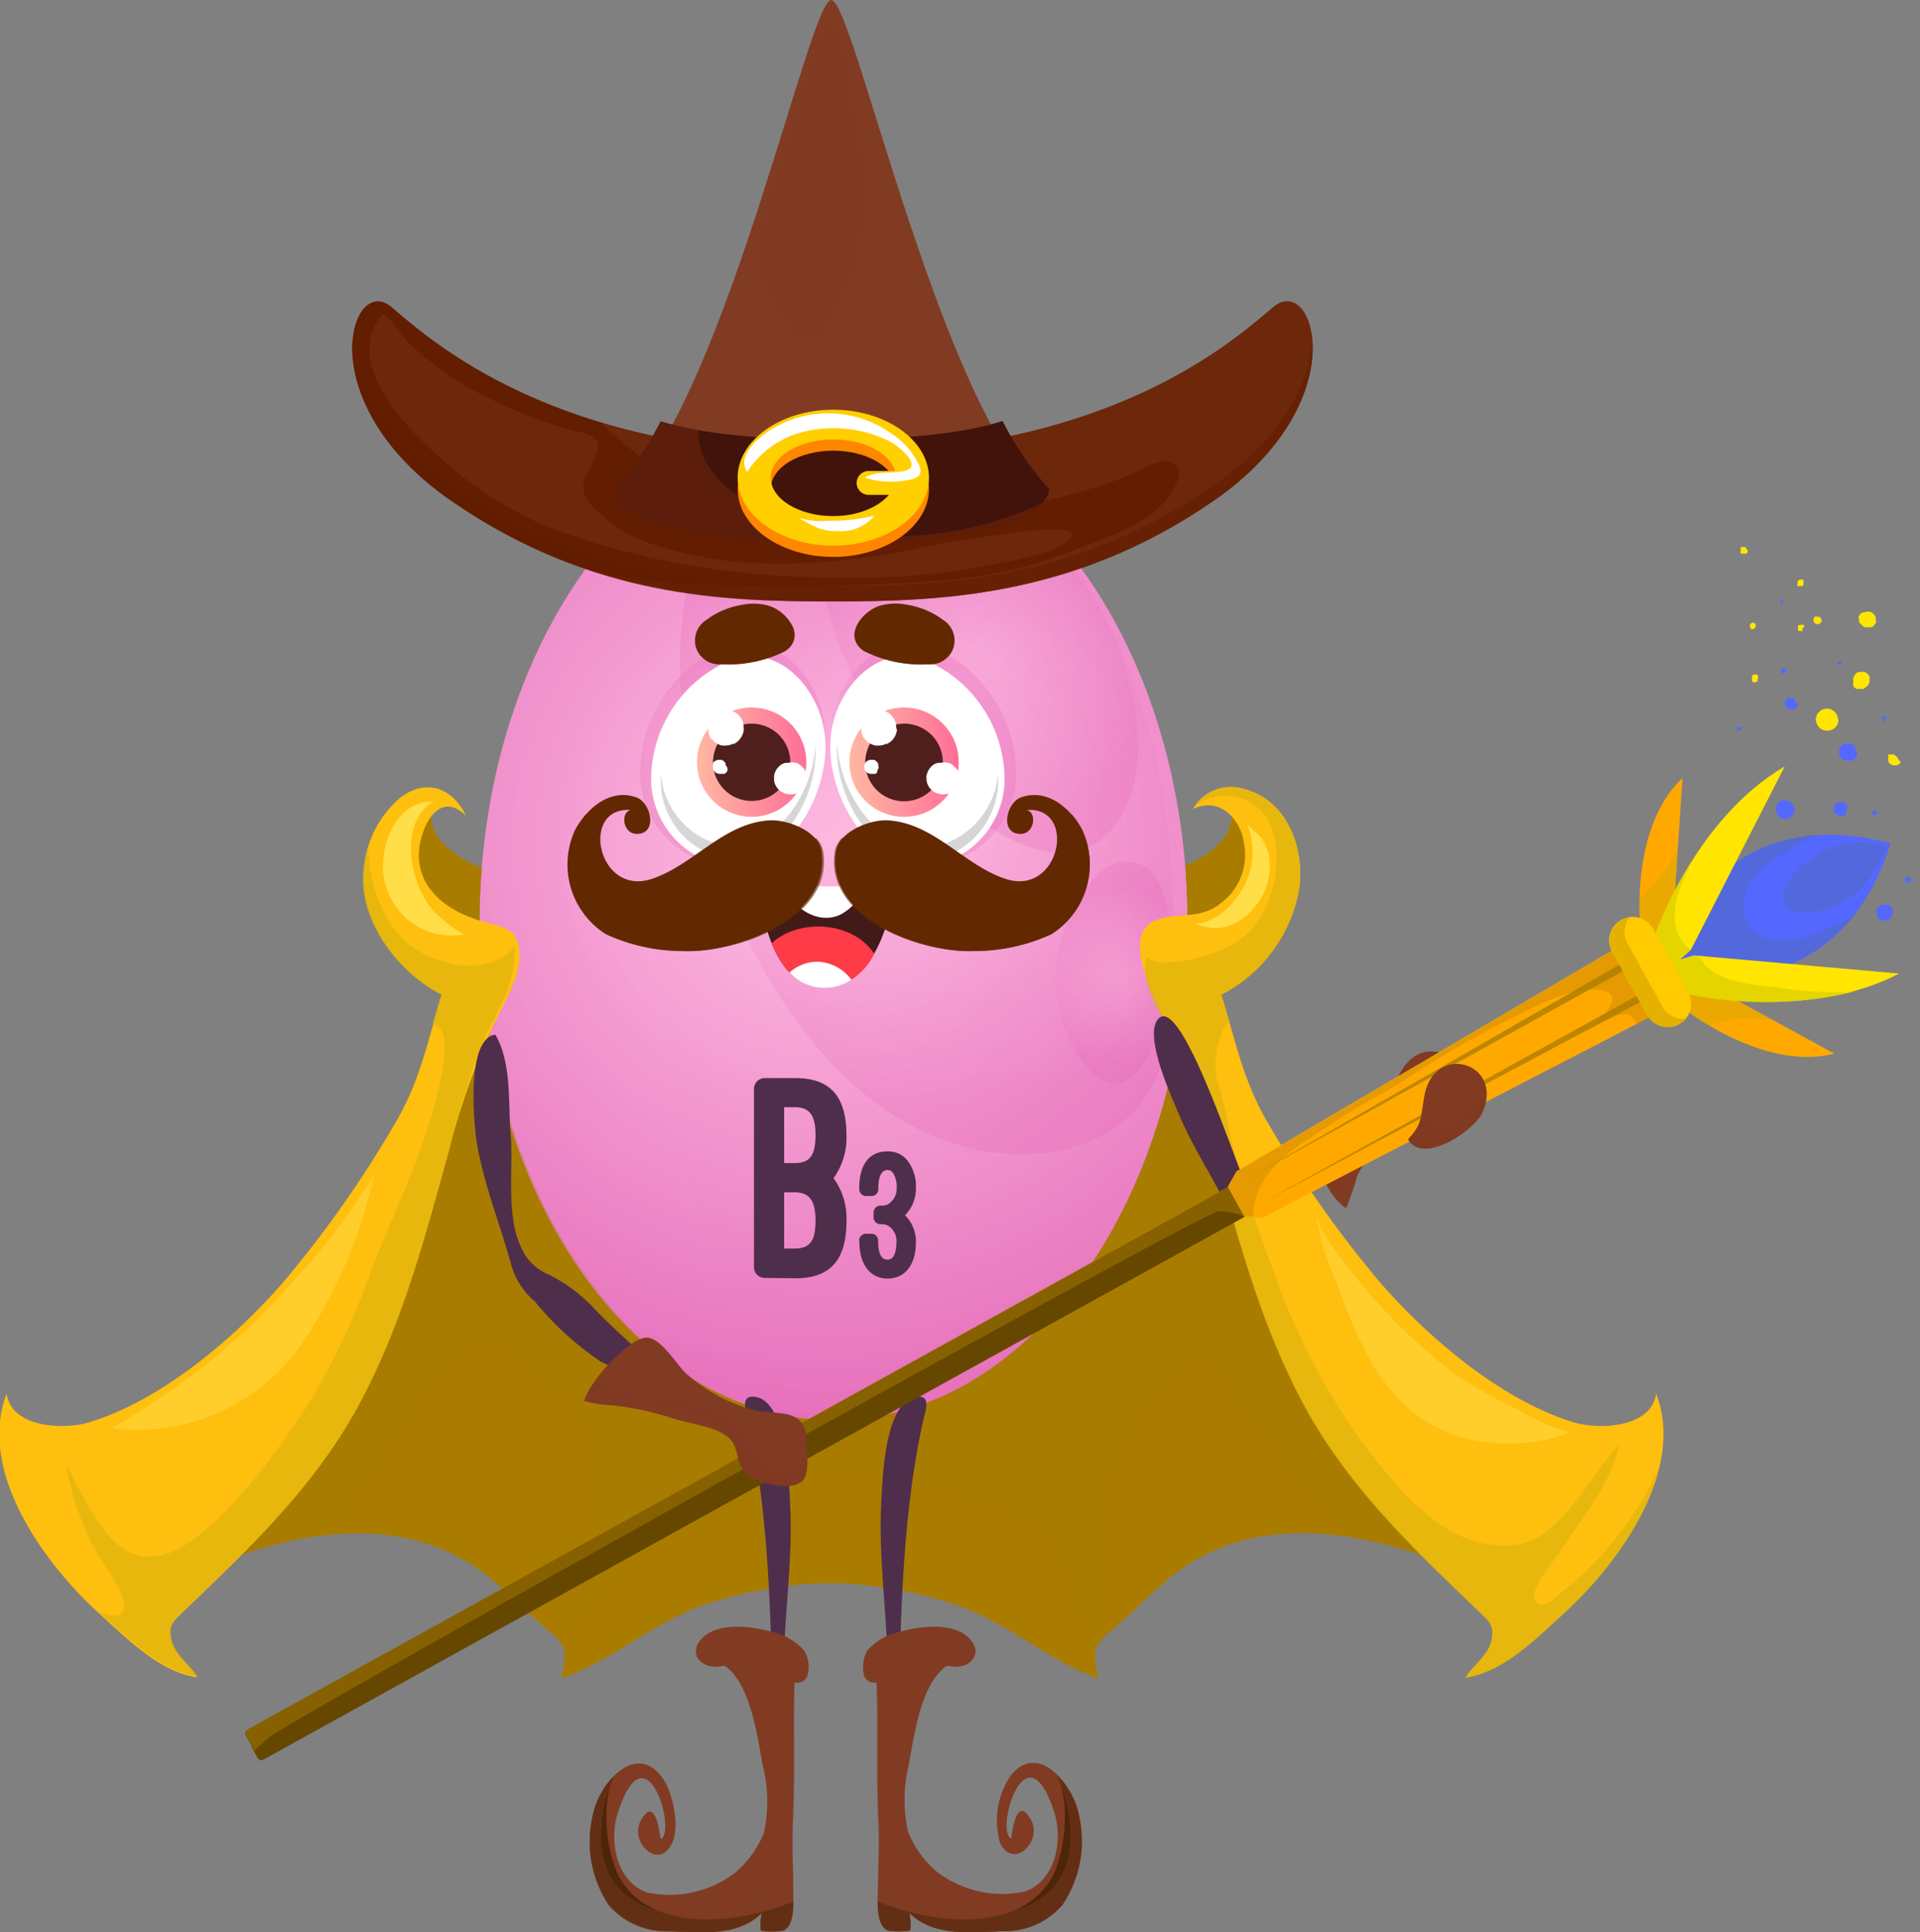 <svg xmlns="http://www.w3.org/2000/svg" xmlns:xlink="http://www.w3.org/1999/xlink" viewBox="0 0 124.73 125.5"><rect x="0" y="0" width="124.73" height="125.5" fill="#808080" stroke="none"/><defs><style>.cls-1{isolation:isolate;}.cls-2{fill:url(#Безымянный_градиент_491);}.cls-17,.cls-3,.cls-38,.cls-4,.cls-42,.cls-6{mix-blend-mode:screen;}.cls-12,.cls-13,.cls-3,.cls-4,.cls-5,.cls-6,.cls-7{opacity:0.28;}.cls-3{fill:url(#Безымянный_градиент_491-2);}.cls-4{fill:url(#Безымянный_градиент_491-3);}.cls-12,.cls-13,.cls-15,.cls-24,.cls-26,.cls-30,.cls-32,.cls-34,.cls-35,.cls-40,.cls-41,.cls-44,.cls-46,.cls-47,.cls-49,.cls-5,.cls-50,.cls-7{mix-blend-mode:multiply;}.cls-5{fill:url(#Безымянный_градиент_491-4);}.cls-6{fill:url(#Безымянный_градиент_491-5);}.cls-7{fill:url(#Безымянный_градиент_491-6);}.cls-8{fill:#4f2e4b;}.cls-9{fill:#421b18;}.cls-10{fill:#ff3b48;}.cls-11{fill:#fff;}.cls-12{fill:url(#Безымянный_градиент_491-7);}.cls-13{fill:url(#Безымянный_градиент_491-8);}.cls-14,.cls-15,.cls-17{fill:#622801;}.cls-15,.cls-17{opacity:0.61;}.cls-16{fill:#d6d6d6;}.cls-18{fill:url(#Безымянный_градиент_339);}.cls-19{fill:#4f1f1d;}.cls-20{fill:url(#Безымянный_градиент_339-2);}.cls-21{fill:#5468ff;}.cls-22{fill:#ffe500;}.cls-23,.cls-24,.cls-47,.cls-49,.cls-50{fill:#a97c00;}.cls-24{opacity:0.33;}.cls-25{fill:#ffbf0e;}.cls-26{fill:#d9b30e;opacity:0.63;}.cls-27,.cls-28{fill:#ffde48;}.cls-28,.cls-49{opacity:0.5;}.cls-29,.cls-35{fill:#631d00;}.cls-30,.cls-31,.cls-32,.cls-38,.cls-40{fill:#813b22;}.cls-30,.cls-38{opacity:0.35;}.cls-32{opacity:0.51;}.cls-33{fill:#42130b;}.cls-34{fill:#74270b;opacity:0.53;}.cls-35,.cls-44{opacity:0.59;}.cls-36{fill:#ff8600;}.cls-37{fill:#ffcf00;}.cls-39{fill:#4d2509;}.cls-40{opacity:0.44;}.cls-41,.cls-42{fill:#5468c7;opacity:0.64;}.cls-43{fill:#ffa900;}.cls-44{fill:#dda900;}.cls-45{fill:#664700;}.cls-46{fill:#e4d400;}.cls-47{opacity:0.32;}.cls-48{fill:#ffca00;}.cls-50{opacity:0.76;}</style><radialGradient id="Безымянный_градиент_491" cx="58.63" cy="53.21" r="41.83" gradientTransform="translate(-3.75 2.34) scale(0.98)" gradientUnits="userSpaceOnUse"><stop offset="0" stop-color="#ffc0e3"/><stop offset="0.77" stop-color="#ea7dc2"/><stop offset="1" stop-color="#e468b7"/></radialGradient><radialGradient id="Безымянный_градиент_491-2" cx="65.61" cy="50.47" r="20.58" xlink:href="#Безымянный_градиент_491"/><radialGradient id="Безымянный_градиент_491-3" cx="68.99" cy="40.77" r="12.21" xlink:href="#Безымянный_градиент_491"/><radialGradient id="Безымянный_градиент_491-4" cx="58.63" cy="54.11" r="41.02" xlink:href="#Безымянный_градиент_491"/><radialGradient id="Безымянный_градиент_491-5" cx="77.91" cy="62.37" r="5.87" xlink:href="#Безымянный_градиент_491"/><radialGradient id="Безымянный_градиент_491-6" cx="58.63" cy="53.21" r="41.83" xlink:href="#Безымянный_градиент_491"/><radialGradient id="Безымянный_градиент_491-7" cx="52.63" cy="47.78" r="6.81" xlink:href="#Безымянный_градиент_491"/><radialGradient id="Безымянный_градиент_491-8" cx="1571.25" cy="47.78" r="6.81" gradientTransform="matrix(-0.98, 0, 0, 0.98, 1592.88, 2.34)" xlink:href="#Безымянный_градиент_491"/><linearGradient id="Безымянный_градиент_339" x1="45.28" y1="49.5" x2="52.38" y2="49.5" gradientUnits="userSpaceOnUse"><stop offset="0" stop-color="#ffb8a2"/><stop offset="1" stop-color="#ff6e98"/></linearGradient><linearGradient id="Безымянный_градиент_339-2" x1="55.18" y1="49.5" x2="62.28" y2="49.5" xlink:href="#Безымянный_градиент_339"/></defs><g class="cls-1"><g id="Слой_2" data-name="Слой 2"><g id="Слой_2-2" data-name="Слой 2"><path class="cls-2" d="M77.15,60c0,17.83-10.28,32.28-23,32.28s-23-14.45-23-32.28,10.28-32.27,23-32.27S77.15,42.14,77.15,60Z"/><path class="cls-3" d="M62.08,30.31c-3.63-1.88-9.63-3.44-13.07-.46-2.84,2.47-4.18,6.31-4.63,9.94-.92,7.59,1.32,15.91,4.89,22.59,2.69,5,6.77,9.84,12.32,11.77,3.92,1.37,9.11,1.25,12.09-2,3.41-3.72,2.67-10.17,2.44-14.82-.48-10-3.72-20.71-12.72-26.25Q62.76,30.66,62.08,30.31Z"/><path class="cls-4" d="M69.26,55.39a4,4,0,0,0,2.54-1.08c3.28-3.05,2.15-9.15.7-12.84A23,23,0,0,0,62.08,30.31c-3.35-1.74-8.2-2.93-8.79,2.38-.79,7.09,2.64,14,7.78,18.59C63,53,66.35,55.55,69.26,55.39Z"/><path class="cls-5" d="M66.43,85.84c-4.86,2.55-11.58,3.49-16.23,0-5-3.7-6-10.77-6.74-16.52-.65-5.4-.85-11.12-2.75-16.28-.7-1.89-1.72-4.24-4-4.36A4.32,4.32,0,0,0,32.82,51c-1.5,2.54-1.59,6.1-1.59,8.94,0,17.83,10.28,32.28,23,32.28,6.07,0,11.59-3.31,15.69-8.71A19.78,19.78,0,0,1,66.43,85.84Z"/><path class="cls-6" d="M70.18,58.23a13.15,13.15,0,0,0-.89,1.82,8.79,8.79,0,0,0,.52,8c2.52,4.66,5.16,1.42,5.69-2.39.3-2.21,1.38-8.35-1.41-9.5C72.37,55.48,71.06,56.77,70.18,58.23Z"/><path class="cls-7" d="M61.32,90.59c-8.73,1.88-17.87-2.73-22.4-10-6.19-10-8-23.38-4.93-34.69a41.07,41.07,0,0,1,1.88-5.4A41.35,41.35,0,0,0,31.23,60c0,17.83,10.28,32.28,23,32.28a17,17,0,0,0,7.4-1.71Z"/><path class="cls-8" d="M49.68,83a.7.7,0,0,1-.7-.7V70.72a.7.7,0,0,1,.7-.7h2c2.29,0,3.31,1.23,3.31,3.72a4.48,4.48,0,0,1-.84,2.78,4.4,4.4,0,0,1,.84,2.78c0,2.48-1,3.72-3.31,3.72Zm1.26-11.09v3.63h.69c1,0,1.35-.53,1.35-1.82s-.39-1.81-1.35-1.81Zm0,5.53v3.65h.69c1,0,1.35-.52,1.35-1.81s-.39-1.84-1.35-1.84Z"/><path class="cls-8" d="M55.81,80.57a.45.45,0,0,1,.45-.44h.36a.44.44,0,0,1,.43.44v.07c0,.81.22,1.17.6,1.17s.47-.34.54-.59a4.15,4.15,0,0,0,.05-.54,1.16,1.16,0,0,0-.34-.91.8.8,0,0,0-.54-.26H57.2a.45.45,0,0,1-.45-.44v-.33a.45.45,0,0,1,.45-.44h.16a.76.76,0,0,0,.55-.27h0a1.16,1.16,0,0,0,.34-.9,1.63,1.63,0,0,0-.22-.92.42.42,0,0,0-.37-.22c-.38,0-.6.39-.6,1.19v.06a.44.44,0,0,1-.43.44h-.36a.45.45,0,0,1-.45-.44v-.06c0-1.52.62-2.4,1.84-2.4a1.58,1.58,0,0,1,1.43.8v0a2.7,2.7,0,0,1,.41,1.57,2.43,2.43,0,0,1-.71,1.78,2.36,2.36,0,0,1,.71,1.77c0,1.45-.72,2.34-1.83,2.34s-1.84-.88-1.84-2.38Z"/><path class="cls-9" d="M49.22,56.7c.44.64,5,1.49,9,.3,0,0-.58,7.14-4.69,7.14S49.22,56.7,49.22,56.7Z"/><path class="cls-10" d="M50.13,61.26c.62,1.54,1.66,2.88,3.4,2.88a3.78,3.78,0,0,0,3.26-2.2C55.42,59.85,51.94,59.61,50.13,61.26Z"/><path class="cls-11" d="M54.62,59.39a3.7,3.7,0,0,0,1.69-2,16.55,16.55,0,0,1-5.59-.12C51.31,58.82,53.05,60.15,54.62,59.39Z"/><path class="cls-11" d="M53.13,62.46a2.73,2.73,0,0,0-1.84.7,3,3,0,0,0,2.24,1,3.17,3.17,0,0,0,1.78-.53A2.87,2.87,0,0,0,53.13,62.46Z"/><path class="cls-12" d="M53.44,46.38c1,4.27-2.57,11-7.72,9.59a6.11,6.11,0,0,1-4.12-5.33,8.92,8.92,0,0,1,5.28-8.56C50,40.78,52.76,43.5,53.44,46.38Z"/><path class="cls-11" d="M53.45,47c1,4-2.41,10.34-7.26,9a5.76,5.76,0,0,1-3.88-5,8.43,8.43,0,0,1,5-8.06C50.23,41.7,52.81,44.26,53.45,47Z"/><path class="cls-13" d="M54.12,46.38c-1,4.27,2.57,11,7.72,9.59A6.13,6.13,0,0,0,66,50.64a9,9,0,0,0-5.29-8.56C57.55,40.78,54.81,43.5,54.12,46.38Z"/><path class="cls-11" d="M54.11,47c-1,4,2.42,10.34,7.26,9a5.74,5.74,0,0,0,3.88-5,8.43,8.43,0,0,0-5-8.06C57.33,41.7,54.76,44.26,54.11,47Z"/><path class="cls-14" d="M48.28,39.27a5.28,5.28,0,0,0-2.4,1,1.56,1.56,0,0,0,1,2.87A8.25,8.25,0,0,0,51,42.29c1.36-.9.21-2.52-1-2.93A3.64,3.64,0,0,0,48.28,39.27Z"/><path class="cls-15" d="M47.82,42.13a3,3,0,0,1-2.43-1.29c-.62,1,0,2.24,1.47,2.31A8.25,8.25,0,0,0,51,42.29a1.23,1.23,0,0,0,.45-1.69A5.49,5.49,0,0,1,47.82,42.13Z"/><path class="cls-14" d="M58.88,39.27a5.33,5.33,0,0,1,2.4,1,1.56,1.56,0,0,1-1,2.87,8.21,8.21,0,0,1-4.15-.86c-1.37-.9-.22-2.52,1-2.93A3.64,3.64,0,0,1,58.88,39.27Z"/><path class="cls-16" d="M46.39,54.74a5.13,5.13,0,0,1-3.45-4.44,6.94,6.94,0,0,0,0,.79,5.12,5.12,0,0,0,3.45,4.46c4,1.08,6.8-3.59,6.58-7.11C52.76,51.82,50.05,55.74,46.39,54.74Z"/><path class="cls-16" d="M61.24,54.85c-3.81,1-6.64-3-6.86-6.57-.23,3.68,2.74,8.54,6.86,7.42a5.35,5.35,0,0,0,3.6-4.65,7.66,7.66,0,0,0,0-.83A5.33,5.33,0,0,1,61.24,54.85Z"/><path class="cls-15" d="M59.34,42.13a3,3,0,0,0,2.43-1.29c.61,1,0,2.24-1.48,2.31a8.21,8.21,0,0,1-4.15-.86,1.22,1.22,0,0,1-.45-1.69A5.47,5.47,0,0,0,59.34,42.13Z"/><path class="cls-14" d="M50,53.28c-3,.17-4.92,2.88-7.62,3.79-3.59,1.22-4.73-4.72-1.4-4.46-.69.14-.53,1.55.39,1.55,1.37,0,.93-2,0-2.36-1.7-.63-3.21.66-4,2.08a5.35,5.35,0,0,0,2,6.8,11.93,11.93,0,0,0,5,1.09c3.3.15,9.57-2.06,9-6.38C53.31,54.05,51.21,53.21,50,53.28Z"/><path class="cls-15" d="M53.49,55.39a1.74,1.74,0,0,0-.51-1,5.13,5.13,0,0,1-1.84,3.24,4.57,4.57,0,0,1-1.82,1,2.12,2.12,0,0,1-1.75-.38c-2.16,1.52-5.2,2.28-7.58.84a5,5,0,0,1-1.91-6.22,5.51,5.51,0,0,0-.65,1,5.35,5.35,0,0,0,2,6.8,11.93,11.93,0,0,0,5,1.09C47.82,61.92,54.09,59.71,53.49,55.39Z"/><path class="cls-17" d="M48.27,57.69c1.27,0,4.36-1.49,3.7-3.19-.52-1.33-2.74-.83-3.65-.32-2.26,1.25-5.44,4.69-8.32,3.45-.87-.37-1.06-1.08-1.5-1.83a3.37,3.37,0,0,0,3.27,3.08,8.12,8.12,0,0,0,4-.83c.42-.2.8-.63,1.21-.74C47.19,57.68,47.83,57.71,48.27,57.69Z"/><path class="cls-14" d="M57.67,53.28c3,.17,4.91,2.88,7.62,3.79,3.59,1.22,4.73-4.72,1.4-4.46.69.14.53,1.55-.39,1.55-1.37,0-.94-2,0-2.36,1.71-.63,3.22.66,4,2.08a5.36,5.36,0,0,1-2,6.8,12,12,0,0,1-5,1.09c-3.31.15-9.57-2.06-9-6.38C54.4,54.05,56.5,53.21,57.67,53.28Z"/><path class="cls-15" d="M54.22,55.39a1.74,1.74,0,0,1,.51-1,5.09,5.09,0,0,0,1.84,3.24,4.44,4.44,0,0,0,1.82,1,2.12,2.12,0,0,0,1.75-.38c2.16,1.52,5.2,2.28,7.57.84a5,5,0,0,0,1.91-6.22,5.05,5.05,0,0,1,.66,1,5.36,5.36,0,0,1-2,6.8,12,12,0,0,1-5,1.09C59.88,61.92,53.62,59.71,54.22,55.39Z"/><path class="cls-17" d="M59.44,57.69c-1.27,0-4.37-1.49-3.7-3.19.52-1.33,2.73-.83,3.65-.32,2.26,1.25,5.43,4.69,8.32,3.45.86-.37,1.06-1.08,1.5-1.83a3.38,3.38,0,0,1-3.27,3.08,8.12,8.12,0,0,1-4-.83c-.42-.2-.8-.63-1.21-.74C60.52,57.68,59.88,57.71,59.44,57.69Z"/><circle class="cls-18" cx="48.83" cy="49.5" r="3.55"/><path class="cls-19" d="M51.34,49.5A2.51,2.51,0,1,1,48.83,47,2.51,2.51,0,0,1,51.34,49.5Z"/><path class="cls-11" d="M48.3,47.05a1.12,1.12,0,0,0-.25-.54.92.92,0,0,0-.35-.27.9.9,0,0,0-.42-.13,1.23,1.23,0,0,0-.6.1,1.27,1.27,0,0,0-.45.38l0,.08c0,.08-.08.17-.13.25a.81.81,0,0,0-.06.43.61.61,0,0,0,0,.3,1,1,0,0,0,.21.38l.21.2.25.13a.81.81,0,0,0,.43.06,1,1,0,0,0,.44-.1l.09,0a1.08,1.08,0,0,0,.44-.38,1.13,1.13,0,0,0,.21-.55C48.31,47.26,48.31,47.16,48.3,47.05Z"/><path class="cls-11" d="M46.7,49.27h0Z"/><path class="cls-11" d="M47.14,49.7h0l0-.11h0a0,0,0,0,0,0,0l-.06-.1h0l-.09-.08-.1-.06-.11,0h-.16a.68.68,0,0,0-.3.19.54.54,0,0,1,0,.11.32.32,0,0,0,0,.17.5.5,0,0,0,0,.12.42.42,0,0,0,.09.16.6.6,0,0,1,.08.08.58.58,0,0,0,.22.08h.16l.07,0,.12,0a.34.34,0,0,0,.12-.09.36.36,0,0,0,.08-.12A.38.38,0,0,0,47.14,49.7Z"/><path class="cls-11" d="M52.33,50.1a.72.72,0,0,0-.25-.32.82.82,0,0,0-.35-.23,1.21,1.21,0,0,0-.57,0,.48.48,0,0,0-.14,0,.77.77,0,0,0-.37.19h0l0,0a1.07,1.07,0,0,0-.31.44.78.78,0,0,0-.05.4.73.73,0,0,0,.09.41,1,1,0,0,0,.35.41v0h0l.24.13.28.06a1,1,0,0,0,.57-.1l.24-.15a1,1,0,0,0,.31-.45.77.77,0,0,0,.06-.42A.94.94,0,0,0,52.33,50.1Z"/><circle class="cls-20" cx="58.73" cy="49.5" r="3.55"/><path class="cls-19" d="M61.25,49.5A2.52,2.52,0,1,1,58.73,47,2.51,2.51,0,0,1,61.25,49.5Z"/><path class="cls-11" d="M58.21,47.05a1.13,1.13,0,0,0-.26-.54.85.85,0,0,0-.35-.27.83.83,0,0,0-.41-.13,1.25,1.25,0,0,0-.61.1,1.16,1.16,0,0,0-.44.38.35.35,0,0,0,0,.08l-.14.25a.91.91,0,0,0-.05.43.61.61,0,0,0,.05.3.82.82,0,0,0,.2.38l.21.2.26.13a.78.78,0,0,0,.43.06.94.94,0,0,0,.43-.1l.09,0a1.18,1.18,0,0,0,.45-.38,1.22,1.22,0,0,0,.2-.55C58.21,47.26,58.21,47.16,58.21,47.05Z"/><path class="cls-11" d="M56.61,49.27h0Z"/><path class="cls-11" d="M57.05,49.7h0a.45.45,0,0,0,0-.11h0v0a.61.61,0,0,1-.07-.1h0l-.09-.08-.11-.06-.1,0h-.17a.38.38,0,0,0-.17.08.25.25,0,0,0-.12.11l-.06.11a.32.32,0,0,0,0,.17.17.17,0,0,0,0,.12.3.3,0,0,0,.08.16l.09.08a.53.53,0,0,0,.22.08h.15l.07,0,.12,0A.27.27,0,0,0,57,50a.25.25,0,0,0,.08-.12A.5.5,0,0,0,57.05,49.7Z"/><path class="cls-11" d="M62.24,50.1a.74.74,0,0,0-.26-.32.77.77,0,0,0-.35-.23,1.18,1.18,0,0,0-.56,0,.34.34,0,0,0-.14,0,.81.81,0,0,0-.38.19h0l0,0a1,1,0,0,0-.3.44.69.69,0,0,0-.06.4,1,1,0,0,0,.09.41,1.08,1.08,0,0,0,.35.41l0,0h0l.25.13.27.06a1,1,0,0,0,.57-.1L62,51.4a1,1,0,0,0,.31-.45.77.77,0,0,0,.06-.42A.82.82,0,0,0,62.24,50.1Z"/><path class="cls-21" d="M120,52.45l0-.11a.32.32,0,0,0-.1-.13.42.42,0,0,0-.14-.09l-.12,0h-.16l-.12,0h0a.5.5,0,0,0-.17.15.42.42,0,0,0-.08.22v.12a.51.51,0,0,0,.1.21.33.33,0,0,0,.14.1.32.32,0,0,0,.17.06.45.45,0,0,0,.23,0l0,0h0a.35.35,0,0,0,.13-.11.22.22,0,0,0,.07-.09.43.43,0,0,0,0-.16A.49.49,0,0,0,120,52.45Z"/><path class="cls-21" d="M121.77,52.64c-.19,0-.22.29,0,.29S122,52.64,121.77,52.64Z"/><path class="cls-21" d="M122.93,59a.3.3,0,0,0-.11-.14.38.38,0,0,0-.15-.09.38.38,0,0,0-.24,0h-.1l-.14,0-.11.08-.1.1-.06.12,0,.14v.14l0,.14a.41.41,0,0,0,.12.17.24.24,0,0,0,.12.07.19.19,0,0,0,.13.05.22.22,0,0,0,.14,0,.23.23,0,0,0,.14,0,.27.27,0,0,0,.12-.06.24.24,0,0,0,.11-.09.28.28,0,0,0,.08-.11.36.36,0,0,0,.06-.2.34.34,0,0,0,0-.1A.41.41,0,0,0,122.93,59Z"/><path class="cls-21" d="M124.14,57.13v-.05h0s0,0,0,0a.17.17,0,0,0-.15-.11.2.2,0,0,0-.13,0l0,0a.2.2,0,0,0,0,.35h0l.06,0a.22.22,0,0,0,.19-.06.21.21,0,0,0,.06-.1v0Z"/><path class="cls-21" d="M120.56,48.73a.35.35,0,0,0-.1-.19l0-.06a.41.41,0,0,0-.12-.11l-.13-.07h0l-.14,0a.45.45,0,0,0-.23,0,.31.31,0,0,0-.13.06.46.46,0,0,0-.16.15l-.07.13,0,.14a.41.41,0,0,0,0,.22.47.47,0,0,0,.1.2.67.67,0,0,0,.15.14l.06,0a.42.42,0,0,0,.14.06h0l.14,0a.41.41,0,0,0,.22,0,.31.31,0,0,0,.13-.06.4.4,0,0,0,.15-.14l.07-.13,0-.14A.39.39,0,0,0,120.56,48.73Z"/><path class="cls-21" d="M124.73,51.19l0,0a.13.13,0,0,0,0-.06l0,0-.07,0h0l0,0s0,0,0,0l-.06,0,0,0,0,0,0,0a.13.13,0,0,0,0,.06.06.06,0,0,0,0,0,.08.08,0,0,0,0,0,0,0,0,0,0,0,0,.1.1,0,0,0,0,0l.05,0h0l0,0h.08l.05,0,0,0a.1.1,0,0,0,0-.06.14.14,0,0,0,0-.07Z"/><path class="cls-21" d="M122.55,46.55a.18.18,0,0,0-.07,0h-.06l-.07,0-.06.05,0,.08a.29.29,0,0,0,0,.09l0,.08,0,0s0,0,0,0h.14l0,0a.08.08,0,0,0,0,0l0-.09A.16.16,0,0,0,122.55,46.55Z"/><path class="cls-21" d="M116.66,45.63a.49.49,0,0,1,0-.11.31.31,0,0,0-.1-.13l-.08-.06a.17.17,0,0,0-.1,0,.14.14,0,0,0-.11,0,.29.29,0,0,0-.16,0h0l0,0,0,0a.26.26,0,0,0-.1.13.28.28,0,0,0-.06.16h0a.41.41,0,0,0,0,.16.32.32,0,0,0,.08.14l.07.07a.37.37,0,0,0,.2.07h.08a.33.33,0,0,0,.17,0l.1-.06.07-.08.06-.1h0v0a.36.36,0,0,1,0-.1Z"/><path class="cls-21" d="M119.66,43.1l0,0h0l0-.05a.2.2,0,0,0-.07-.06l-.05,0h-.18l0,0a.21.21,0,0,0,0,.06s0,0,0,.05,0,0,0,0a.07.07,0,0,0,0,0s0,0,0,0v0l0,0a.18.18,0,0,0,.07.05l0,0h.09l0,0h0l.07,0a.1.1,0,0,0,0,0,.1.1,0,0,0,0-.07A.17.17,0,0,0,119.66,43.1Z"/><path class="cls-21" d="M115.9,39l0,0a.18.18,0,0,0-.07-.05h-.07l-.07,0a.1.1,0,0,0,0,0,.16.16,0,0,0,0,.12.14.14,0,0,0,0,.07.13.13,0,0,0,0,.06.09.09,0,0,0,.06,0h0s0,0,0,0,0,0,0,0h0l0,0a.2.2,0,0,0,.06-.07s0,0,0,0A.3.3,0,0,0,115.9,39Z"/><path class="cls-21" d="M116.58,52.6a.54.54,0,0,0-.06-.25.28.28,0,0,0-.09-.14l-.11-.1h0A.56.56,0,0,0,116,52a.63.63,0,0,0-.3,0h0a.7.7,0,0,0-.19.15.41.41,0,0,0-.12.2.47.47,0,0,0,0,.16.59.59,0,0,0,0,.19.3.3,0,0,0,.05.16.61.61,0,0,0,.21.24l0,0,.13.07a.42.42,0,0,0,.22,0,.41.41,0,0,0,.16,0,.54.54,0,0,0,.2-.1s0,0,0,0a.61.61,0,0,0,.18-.27A.45.45,0,0,0,116.58,52.6Z"/><path class="cls-21" d="M113.11,47.41v-.06a.15.15,0,0,0,0-.07.09.09,0,0,0,0-.06l0,0-.08,0h-.12l-.06,0a.1.1,0,0,0,0,0l0,0h0a.08.08,0,0,0,0,0l0,0a.11.11,0,0,0,0,.08.13.13,0,0,0,0,.06.2.2,0,0,0,0,.08s0,0,0,0l.05,0a.15.15,0,0,0,.09,0l.09,0,0,0h0c.06,0,0,0,.07-.06a.1.1,0,0,0,0,0s0,0,0,0v0Z"/><path class="cls-21" d="M115.89,43.42h0a.13.13,0,0,0-.11,0c-.07,0-.09.08-.09.15a.13.13,0,0,0,.08.15.14.14,0,0,0,.12,0l0,0A.12.12,0,0,0,115.89,43.42Z"/><path class="cls-22" d="M119.39,46.62a.63.63,0,0,0-.16-.34.52.52,0,0,0-.22-.17.45.45,0,0,0-.26-.08.78.78,0,0,0-.37.06.52.52,0,0,0-.17.12h0l0,0h0a.56.56,0,0,0-.17.21.49.49,0,0,0-.06.17.53.53,0,0,0,0,.28l.06.18.1.15a.5.5,0,0,0,.21.17.47.47,0,0,0,.26.08h.23l.18-.06h0a.63.63,0,0,0,.28-.23.65.65,0,0,0,.13-.35Z"/><path class="cls-22" d="M114.22,43.92a.16.16,0,0,0-.08-.1h0a.09.09,0,0,0-.09,0h0a.19.19,0,0,0-.13,0,.16.16,0,0,0-.1.08l0,0a.18.18,0,0,0,0,.1.34.34,0,0,0,0,.1l0,.07h0v0a.14.14,0,0,0,0,.07.39.39,0,0,0,.1.08h.1a.12.12,0,0,0,.09-.05h0a.16.16,0,0,0,.08-.06l0,0,0-.1a.13.13,0,0,1,0-.06A.28.28,0,0,0,114.22,43.92Z"/><path class="cls-22" d="M117.2,40.71a.43.43,0,0,0,0-.12l-.05,0a.21.21,0,0,0-.11,0,.16.16,0,0,0-.1,0,.2.2,0,0,0-.08,0,.16.16,0,0,0-.06.08l0,.08a.2.2,0,0,1,0,.07.22.22,0,0,0,0,.11l0,0a.22.22,0,0,0,.11.05.2.2,0,0,0,.1,0s0,0,.08,0a.18.18,0,0,0,0-.07.16.16,0,0,0,0-.09Z"/><path class="cls-22" d="M113.43,35.65h0l0-.06h0l0-.06h0l0,0h0l-.07,0h-.14a.12.12,0,0,0-.08,0h0l0,0a.1.1,0,0,0-.06,0l0,0h0l0,.07h0l0,.08h0v.08h0l0,.08h0l0,.07h0l0,.05h0l.06,0h.15a.18.18,0,0,0,.1,0h0l.06,0a.44.44,0,0,0,.08-.11v-.14Z"/><path class="cls-22" d="M123.35,49.39h0v0a.33.33,0,0,0-.07-.17.34.34,0,0,0-.12-.12A.39.39,0,0,0,123,49h-.19l-.05,0a.19.19,0,0,0-.09,0l0,0h0l0,0a.15.15,0,0,0,0,.07.14.14,0,0,0,0,.06v0l0,.09a.31.31,0,0,0,0,.17.19.19,0,0,0,0,.07l0,0a.35.35,0,0,0,.15.17.3.3,0,0,0,.15.07.37.37,0,0,0,.18,0l.07,0a.31.31,0,0,0,.13-.06.35.35,0,0,0,.11-.1l0-.09A.34.34,0,0,0,123.35,49.39Z"/><path class="cls-22" d="M121.47,44a.44.44,0,0,0-.1-.19h0a.51.51,0,0,0-.23-.16.49.49,0,0,0-.29,0h0l-.14,0a.39.39,0,0,0-.17.14.21.21,0,0,0-.08.11.37.37,0,0,0-.07.2s0,0,0,.06,0,.06,0,.09v.14a.93.93,0,0,0,0,.13.33.33,0,0,0,.11.15.26.26,0,0,0,.11.07.31.31,0,0,0,.12,0,.29.29,0,0,0,.13,0,.45.45,0,0,0,.2,0l.17-.12a.75.75,0,0,0,.15-.16l.06-.13a.41.41,0,0,0,0-.22A.24.24,0,0,0,121.47,44Z"/><path class="cls-22" d="M121.85,40.24a.32.32,0,0,0,0-.14.31.31,0,0,0-.06-.13.24.24,0,0,0-.09-.11l-.11-.08a.35.35,0,0,0-.13-.05.34.34,0,0,0-.14,0,.42.42,0,0,0-.22.05l-.09,0a.39.39,0,0,0-.14.08.45.45,0,0,0-.1.14.2.2,0,0,0,0,.22.32.32,0,0,0,0,.16.38.38,0,0,0,.09.13l.07.07a.94.94,0,0,1,.1.1l.13.06.14,0h.14l.14,0,.12-.07.09-.11a.42.42,0,0,0,.09-.19A.32.32,0,0,0,121.85,40.24Z"/><path class="cls-22" d="M118.34,40.26a.31.31,0,0,0-.06-.13l-.11-.08-.07,0H118a.28.28,0,0,0-.11,0,.36.36,0,0,0-.07.1.25.25,0,0,0,0,.12l0,.06a.2.2,0,0,0,.06.12.23.23,0,0,0,.11.08.27.27,0,0,0,.35-.29Z"/><path class="cls-22" d="M117.15,37.73v0a.11.11,0,0,0,0-.09l0,0h-.2a.28.28,0,0,0-.17.11l0,0a.21.21,0,0,0,0,.11v.06a.14.14,0,0,0,0,.14.15.15,0,0,0,.13,0h0a.17.17,0,0,0,.14,0l0,0,.05,0s0,0,.06-.07a.33.33,0,0,0,0-.06.19.19,0,0,0,0-.08A.14.14,0,0,0,117.15,37.73Z"/><path class="cls-22" d="M114,40.48h0c-.17-.14-.39.08-.31.26v0C113.77,41.05,114.24,40.72,114,40.48Z"/><path class="cls-23" d="M85,79.1c-3.14-4.28-8.65-9.54-7-15.4a8.34,8.34,0,0,1,2.36-3.85c1.81-2,2.2-6.55-.77-7.92.69.57.47,1.91-.25,2.71A6.28,6.28,0,0,1,77,56.21q.15,1.84.15,3.75c0,17.83-10.28,32.28-23,32.28s-23-14.45-23-32.28c0-1.22.05-2.42.15-3.61a6.67,6.67,0,0,1-2.64-1.71c-.71-.8-.93-2.14-.24-2.71-3,1.37-2.58,5.89-.77,7.92a8.24,8.24,0,0,1,2.35,3.85c1.65,5.86-3.86,11.12-7,15.4-5.38,7.36-10,15-12.71,23.73,1.33,0,2.95-1,4.2-1.47,5.71-2.13,12.46-3,17.47,1.24,1.28,1.08,2.44,2.3,3.72,3.35s1.1,1.5.78,3.07c3.18-1.1,5.81-3.51,9.05-4.7a27.65,27.65,0,0,1,7.7-1.49h1.45a27.79,27.79,0,0,1,7.7,1.49c3.23,1.19,5.87,3.6,9,4.7-.33-1.57-.44-2.07.78-3.07s2.44-2.27,3.71-3.35c5-4.26,11.77-3.37,17.48-1.24,1.25.46,2.87,1.42,4.2,1.47C94.94,94.09,90.34,86.46,85,79.1Z"/><path class="cls-24" d="M85,79.1c-3.14-4.28-8.65-9.54-7-15.4a8.34,8.34,0,0,1,2.36-3.85,6.24,6.24,0,0,0,1.07-5.93A4.33,4.33,0,0,1,79.8,57a4.48,4.48,0,0,1-2.7.7c0,.74.05,1.49.05,2.24,0,17.83-10.28,32.28-23,32.28s-23-14.45-23-32.28c0-.68,0-1.35.05-2l-.07,0a6.61,6.61,0,0,1-3.08-3,7.09,7.09,0,0,1-.81-2.1c-1.63,1.88-1.11,5.34.41,7a8.24,8.24,0,0,1,2.35,3.85c1.65,5.86-3.86,11.12-7,15.4-5.38,7.36-10,15-12.71,23.73,1.33,0,2.95-1,4.2-1.47a28.86,28.86,0,0,1,5.59-1.52,47.77,47.77,0,0,0,6.09-8.2c1.6-2.68,3.74-6.88,7.11-4.25,1.54,1.21,3.49,2.24,4.69,3.82,2.17,2.86,1.18,6.93.11,10a46.13,46.13,0,0,0-1.88,4.92c.16-.75,1.85-2.2,2.35-2.9A34.45,34.45,0,0,1,41,100.18a12.13,12.13,0,0,1,5.42-3.81c4.84-1.66,10.24-1.33,15.13-.09,3.32.84,6.37,1.52,7.86,5a51.39,51.39,0,0,1,1.9,5.06c0-4.64-.83-10.9,2.33-14.67,1.19-1.42,3.31-4.7,5.33-3.27,1.5,1.07,2.37,3,3.57,4.37.63.72,1.1,1.5,1.7,2.24,1.06,1.31,2,2.7,3.17,3.94.3.33.6.64.92.94a29.45,29.45,0,0,1,5.18,1.45c1.25.46,2.87,1.42,4.2,1.47C94.94,94.09,90.34,86.46,85,79.1Z"/><path class="cls-24" d="M86.94,89.7c-.8-2.87-.74-6-.83-9L85,79.1c-3.14-4.28-8.65-9.54-7-15.4a8.05,8.05,0,0,1,.74-1.81,15.6,15.6,0,0,1-1.61.56c-.91,16.66-10.81,29.79-22.9,29.79-11.63,0-21.25-12.17-22.75-27.95a6.34,6.34,0,0,0-1.16.3c.89,5.5-4.22,10.45-7.19,14.51-1.36,1.86-2.67,3.74-3.91,5.64q-.9,1.68-1.8,3.33c-1.26,2.35-2.59,4.7-3.73,7.12-.72,1.55-2.31,4.19-2,6a4.06,4.06,0,0,0,.41,1.3c.89-.33,1.79-.8,2.56-1.08a29.75,29.75,0,0,1,4.19-1.25,34,34,0,0,0,5.91-7.85c1.21-2.13,2.51-4.2,3.72-6.33.65-1.15,1.11-2.49,2.38-2.83,2.63-.71,7.18,3.17,8.85,4.76,3.21,3.07,2.9,8.23,1.63,12.11,1.6-.64,3.2-2.22,4.78-3.12a22.87,22.87,0,0,1,6.12-2.79c3.5-.81,10.61-2.31,13.75.16,1.23,1,1.94,3.38,2.52,4.76.74,1.79,2.66,5.09,2.73,7-.16-4.09-1.71-8.11-1.38-12.27S74.09,85,77.65,83c1.43-.78,1.52-.66,2.24.79.94,1.88,1.48,3.94,2.5,5.81,1.56,2.84,4.14,7.27,7.67,7.79C88.94,97.24,87.23,90.75,86.94,89.7Z"/><path class="cls-25" d="M33.35,63.88c-.33.87-.81,1.71-1.19,2.49a47,47,0,0,0-3,8.36c-1.57,5.67-3,11.11-5.73,16.29-2.87,5.39-7,9.31-11.32,13.46-.84.82-1.18,1-1,2s1.19,1.64,1.7,2.46c-2.43-.34-4.6-2.54-6.38-4.16-3.56-3.23-7.94-9.25-6-14.26.33,2.2,3.62,2.34,5.28,1.88C10.41,91,15.13,87,18.26,83.44A71.77,71.77,0,0,0,25.64,73c1.65-2.75,2.14-5.41,3.07-8.4-2.81-1.41-5.43-4.85-5.06-8.13A6.72,6.72,0,0,1,26,51.81c1.72-1.31,3.44-.6,4.28,1.18-1.6-1.58-2.71.27-3,1.82-.43,2.35,1.19,4,3.34,4.79,1.8.7,3.23.37,3.12,2.7A5.29,5.29,0,0,1,33.35,63.88Z"/><path class="cls-25" d="M74.62,63.89c.58,1.52,1.47,3.06,1.9,3.94a39.52,39.52,0,0,1,2.35,6.9c1.56,5.67,3,11.11,5.73,16.29,2.87,5.39,7,9.31,11.31,13.46.85.82,1.18,1,1,2s-1.18,1.64-1.69,2.46c2.43-.34,4.6-2.54,6.37-4.16,3.56-3.23,7.94-9.25,6-14.26-.33,2.2-3.62,2.34-5.28,1.88C97.63,91,92.92,87,89.78,83.44A72.48,72.48,0,0,1,82.41,73c-1.65-2.75-2.14-5.41-3.07-8.4a9.58,9.58,0,0,0,5-6.55c.55-2.68-.63-6.1-3.53-6.81a2.83,2.83,0,0,0-3.31,1.3c1.69-.81,3.09.59,3.32,2.25a3.91,3.91,0,0,1-1.41,3.79c-1.37,1.15-2.58.67-4.07,1.1C73.63,60.15,73.89,62,74.62,63.89Z"/><path class="cls-25" d="M105.18,93.81v0h0S105.22,93.77,105.18,93.81Z"/><path class="cls-26" d="M107.38,96.18a21.92,21.92,0,0,1-5.91,7.21c-.47.42-1.34,1.33-1.77.5-.34-.63,1.27-2.55,1.55-3,1.37-2.12,3.46-4.53,3.93-7.07-1.9,2-3.84,6.33-6.93,6.55-4.17.3-7-3.18-9.35-6.14a43.15,43.15,0,0,1-6-11.21c-.93-2.5-1.85-5-2.56-7.6-.4-1.45-.59-2.93-1-4.35A5.35,5.35,0,0,1,79.41,67a3,3,0,0,1,.44-.66c-.16-.57-.33-1.14-.51-1.72a9.58,9.58,0,0,0,5-6.55c.55-2.68-.63-6.1-3.53-6.81a2.88,2.88,0,0,0-3.25,1.18,3.18,3.18,0,0,1,5.12,1.52c.79,2.61-.27,6.14-2.72,7.46-1,.55-4.48,1.64-5.49.74-.49,2,1.22,4.13,2.08,5.83a36.34,36.34,0,0,1,2.3,6.78c1.56,5.67,3,11.11,5.73,16.29,2.87,5.39,7,9.31,11.31,13.46.85.82,1.18,1,1,2s-1.18,1.64-1.69,2.46c2.43-.34,4.6-2.54,6.37-4.16,2.47-2.24,5.33-5.82,6.21-9.48C107.65,95.56,107.53,95.87,107.38,96.18Z"/><path class="cls-26" d="M32.87,64.49a6.42,6.42,0,0,0,.55-3c-1.71,2.13-5.5,1.17-7.16-.44a5.85,5.85,0,0,1-1-1.21,9.57,9.57,0,0,1-1.33-5,9.42,9.42,0,0,0-.33,1.63c-.37,3.28,2.25,6.72,5.06,8.13-.2.63-.38,1.25-.55,1.86a1.22,1.22,0,0,1,.75,1.06,6.84,6.84,0,0,1-.19,2.34c-.78,4.22-2.95,8.59-4.53,12.58a46.33,46.33,0,0,1-3.94,8.48C18.19,94,15.59,97.76,12.54,100,8,103.3,6.09,98.52,4.28,95.06a18.45,18.45,0,0,0,1.65,5.1c.41.91,2.26,3.29,2.13,4.24-.1.65-.74.65-1.6.32h0c1.78,1.62,4,3.82,6.38,4.16-.51-.82-1.49-1.43-1.7-2.46s.14-1.13,1-2c4.3-4.15,8.45-8.07,11.32-13.46,2.76-5.18,4.16-10.62,5.73-16.29a61.4,61.4,0,0,1,2.09-6.8C31.73,66.78,32.4,65.66,32.87,64.49Z"/><path class="cls-27" d="M27.08,52.25c-1.86.72-2.59,3.6-2,5.34a4.54,4.54,0,0,0,2.76,2.91,4.43,4.43,0,0,0,2.51.14c-.35.22-1.86-1.13-2.09-1.37A5.8,5.8,0,0,1,27,57c-.5-1.62-.53-4,1.2-4.94A2.56,2.56,0,0,0,27.08,52.25Z"/><path class="cls-27" d="M82.48,56.59a4.37,4.37,0,0,1-.72,2c-1,1.41-2.42,2.12-4.14,1.4,1.34,0,2.6-1.3,3.19-2.42a4.84,4.84,0,0,0,.2-4.07c.13.28.68.57.89.86a3.38,3.38,0,0,1,.57,1.42A3.28,3.28,0,0,1,82.48,56.59Z"/><path class="cls-28" d="M94.7,89.38a36.8,36.8,0,0,1-7.54-7.62A10.33,10.33,0,0,1,85.49,79a19.76,19.76,0,0,0,1.34,4.29c1.52,4.21,3.3,8.53,7.93,10,2,.65,5.48.68,7.35-.38-.58.33-3.26-1.22-3.83-1.53A32.31,32.31,0,0,1,94.7,89.38Z"/><path class="cls-28" d="M12.49,92.37a13.22,13.22,0,0,0,7.65-5.91,31.41,31.41,0,0,0,4.15-10.12,48.36,48.36,0,0,1-4,5.5c-1.58,1.73-3.07,3.48-4.81,5a49.71,49.71,0,0,1-8.2,5.91A12.79,12.79,0,0,0,12.49,92.37Z"/><path class="cls-29" d="M82.72,19.94c-2.66,2.24-10.7,9.53-28.65,9.53s-26-7.29-28.64-9.53S20,26.12,29.36,32.56c9,6.21,17.61,6.5,24.68,6.5s15.72-.29,24.75-6.5C88.15,26.12,85.39,17.68,82.72,19.94Z"/><path class="cls-30" d="M82.72,19.94c-2.66,2.24-10.7,9.53-28.65,9.53a51.84,51.84,0,0,1-15-2,22.59,22.59,0,0,0,7.11,4.82,12.79,12.79,0,0,0,1.33.43c6.61,1.69,13.13,1.12,19.78-.06A36.55,36.55,0,0,0,73,31c.73-.27,2.22-1.24,3-1s.65.92.38,1.49C75.19,34,72,34.81,69.62,35.79a29,29,0,0,1-8.77,1.93c-3.46.25-6.93.36-10.4.36-1.6,0-3.2-.1-4.8-.09a34.52,34.52,0,0,1-7.53-1c5.77,2,11.19,2.08,15.92,2.08,7.08,0,15.72-.29,24.75-6.5C88.15,26.12,85.39,17.68,82.72,19.94Z"/><path class="cls-31" d="M67.2,31.73C60.72,24.89,55.42,0,54,0S47.34,24.89,40.86,31.73c0,0-.45,3.26,13.12,3.26S67.2,31.73,67.2,31.73Z"/><path class="cls-32" d="M67.2,31.73c-3-3.18-5.77-10.26-8-16.93a24.59,24.59,0,0,1-.42,6.14c-.5,2.42-1.5,5.31-4.41,5.46a5.24,5.24,0,0,1-4.79-2.95,15.27,15.27,0,0,1-1.7-5.79c-2,5.74-4.43,11.34-7,14.07,0,0-.45,3.26,13.12,3.26S67.2,31.73,67.2,31.73Z"/><path class="cls-33" d="M65.13,27.34c-2,.66-5.44,1.2-11.15,1.2S45,28,42.92,27.36a20.5,20.5,0,0,1-3,4.4S39.44,35.25,54,35.25s14.15-3.49,14.15-3.49A20.79,20.79,0,0,1,65.13,27.34Z"/><path class="cls-34" d="M53.72,34.44c-3.31-.61-8.43-2.59-8.34-6.5a19.22,19.22,0,0,1-2.46-.58,20.5,20.5,0,0,1-3,4.4S39.44,35.25,54,35.25c9.64,0,12.72-1.54,13.7-2.57A23.19,23.19,0,0,1,53.72,34.44Z"/><path class="cls-35" d="M78.79,31.56c-9,6.2-17.67,6.5-24.75,6.5s-15.66-.3-24.68-6.5c-4.61-3.17-6.28-6.82-6.47-9.45-.21,2.63,1.24,6.86,6.47,10.45,9,6.21,17.61,6.5,24.68,6.5s15.72-.29,24.75-6.5C84,29,85.47,24.74,85.26,22.11,85.07,24.74,83.4,28.39,78.79,31.56Z"/><path class="cls-36" d="M54.13,27.34c-3.43,0-6.21,2-6.21,4.42s2.78,4.41,6.21,4.41,6.22-2,6.22-4.41S57.57,27.34,54.13,27.34Zm0,6.91c-2.24,0-4.06-1.11-4.06-2.49s1.82-2.49,4.06-2.49,4.07,1.11,4.07,2.49S56.38,34.25,54.13,34.25Z"/><path class="cls-37" d="M54.13,26.61c-3.43,0-6.21,2-6.21,4.42s2.78,4.41,6.21,4.41,6.22-2,6.22-4.41S57.57,26.61,54.13,26.61Zm0,6.91c-2.24,0-4.06-1.12-4.06-2.49s1.82-2.49,4.06-2.49S58.2,29.65,58.2,31,56.38,33.52,54.13,33.52Z"/><path class="cls-37" d="M58.55,32.14H56.42a.78.78,0,0,1-.77-.77h0a.78.78,0,0,1,.77-.78h2.13a.79.79,0,0,1,.78.78h0A.79.79,0,0,1,58.55,32.14Z"/><path class="cls-11" d="M57.84,28.11a7.06,7.06,0,0,0-8.07,0c-.7.51-1.89,1.58-1.23,2.54a6.16,6.16,0,0,1,3-2.41,8.15,8.15,0,0,1,6.24.42c.52.25,2.24,1.61,1,1.92-.73.19-2,0-2.59.45a5.69,5.69,0,0,0,2.69.17c.63-.09,1.11-.29.85-.94A5,5,0,0,0,57.84,28.11Z"/><path class="cls-11" d="M53.12,34.28a8.85,8.85,0,0,1-1.23-.66,4.69,4.69,0,0,0,1.91.2,12.05,12.05,0,0,0,3-.33,2.76,2.76,0,0,1-2.35,1A3.2,3.2,0,0,1,53.12,34.28Z"/><path class="cls-38" d="M53.45,21.44A14.27,14.27,0,0,0,56,14.58a26.09,26.09,0,0,0-.62-7.77c-.26-1.39-.37-4.37-1.6-5.36A19.2,19.2,0,0,0,52.16,6c-.94,3.12-2.09,6.12-2.72,9.3-.44,2.15.71,4.47,2,6.15C52.14,22.4,52.68,22.38,53.45,21.44Z"/><path class="cls-38" d="M37.87,31.71c0-.66.46-1.23.88-2.25.55-1.35-1.17-1.33-2.12-1.66a33.4,33.4,0,0,1-5.51-2.26,19.5,19.5,0,0,1-4.55-3.26c-.59-.59-1-1.39-1.66-1.92-2.54,2.8.85,6.76,2.92,8.66a25.75,25.75,0,0,0,7.29,5,42,42,0,0,0,5.46,1.79,54.91,54.91,0,0,0,13.26,1.7,47.84,47.84,0,0,0,10.68-.84c.73-.17,5.13-.88,5.11-2,0-.91-8.29.61-9.66.86a41.92,41.92,0,0,1-10.11,1.07A25,25,0,0,1,42,35.21a9,9,0,0,1-3.29-2.12A2.31,2.31,0,0,1,37.87,31.71Z"/><path class="cls-8" d="M50.91,108.15c.06-3.49.6-6.9.42-10.44-.07-1.51-.2-7-2.46-7-.77,0-.39,1-.27,1.5,1.55,7,1.46,14.44,1.68,21.59.07,2.3.12,4.61.27,6.91a0,0,0,1,0,.06,0C50.9,116.53,50.84,112.34,50.91,108.15Z"/><path class="cls-31" d="M51.5,118.13c.14-3,0-5.9.1-8.86,1.16.16,1.06-1.46.64-2.07A3.86,3.86,0,0,0,50.18,106c-1.27-.38-3.5-.68-4.56.39-.87.88-.25,1.81.81,1.86.73,0,.5-.24,1,.23,1.37,1.31,1.8,4.42,2.12,6.18a9.49,9.49,0,0,1,.07,4.4,6.88,6.88,0,0,1-1.79,2.51,7,7,0,0,1-5.8,1.34c-2-.71-2.49-3.37-1.88-5.21C42,112,44,119.1,42.91,119.44c-.07-.63-.39-2.81-1.28-1.2-.76,1.37,1.12,3.25,2,1.53.56-1.08.1-3.29-.56-4.25-1.79-2.58-4.29.49-4.59,2.53a7.42,7.42,0,0,0,1.08,5.69,4.94,4.94,0,0,0,3.78,1.68c2,.06,4.55.42,6.15-1.19a3.58,3.58,0,0,0-.06,1.15,4.42,4.42,0,0,0,1.45,0c.78-.32.65-1.92.65-2.61C51.52,121.23,51.43,119.68,51.5,118.13Z"/><path class="cls-39" d="M40.33,122.09c-.84-1.37-1.38-4.79-.44-6.74a5.18,5.18,0,0,0-1.41,2.7,7.42,7.42,0,0,0,1.08,5.69,4.94,4.94,0,0,0,3.78,1.68c2,.06,4.55.42,6.15-1.19a3.58,3.58,0,0,0-.06,1.15,4.42,4.42,0,0,0,1.45,0c.57-.24.65-1.15.66-1.89C48.12,124.92,42.5,125.62,40.33,122.09Z"/><path class="cls-40" d="M52.29,108.65a10.7,10.7,0,0,0-6.21-.89,1.08,1.08,0,0,1-.81-.21,1.25,1.25,0,0,0,1.16.68c.73,0,.5-.24,1,.23a3.51,3.51,0,0,1,.64.85,2.11,2.11,0,0,1,1.16.57c1.57,1.45,1.57,3.44,1.74,5.37a12.34,12.34,0,0,1-.77,6.51c-1,2.16-4.21,2.74-6.32,2.53-2.86-.27-4.81-2-4.83-4.9a8.86,8.86,0,0,1,.85-4,5.21,5.21,0,0,0-1.41,2.7,7.42,7.42,0,0,0,1.08,5.69,4.94,4.94,0,0,0,3.78,1.68c2,.06,4.55.42,6.15-1.19a3.58,3.58,0,0,0-.06,1.15,4.42,4.42,0,0,0,1.45,0c.78-.32.65-1.92.65-2.61,0-1.55-.1-3.1,0-4.65.14-3,0-5.9.1-8.86a.72.72,0,0,0,.87-.55Z"/><path class="cls-8" d="M57.67,108.15c-.06-3.49-.6-6.9-.43-10.44.08-1.51.2-7,2.47-7,.77,0,.39,1,.27,1.5-1.55,7-1.46,14.44-1.68,21.59-.07,2.3-.13,4.61-.27,6.91,0,0-.06,0-.07,0C57.68,116.53,57.74,112.34,57.67,108.15Z"/><path class="cls-31" d="M57.08,118.13c-.14-3,0-5.9-.11-8.86-1.16.16-1-1.46-.63-2.07A3.82,3.82,0,0,1,58.4,106c1.27-.38,3.5-.68,4.55.39.88.88.26,1.81-.8,1.86-.73,0-.5-.24-1,.23-1.38,1.31-1.8,4.42-2.12,6.18A9.49,9.49,0,0,0,59,119a6.77,6.77,0,0,0,1.79,2.51,7,7,0,0,0,5.8,1.34c2-.71,2.49-3.37,1.88-5.21-1.86-5.66-3.86,1.42-2.77,1.76.07-.63.38-2.81,1.28-1.2.76,1.37-1.12,3.25-2,1.53a5.23,5.23,0,0,1,.57-4.25c1.78-2.58,4.29.49,4.58,2.53A7.38,7.38,0,0,1,69,123.74a4.94,4.94,0,0,1-3.78,1.68c-2,.06-4.55.42-6.15-1.19a3.58,3.58,0,0,1,.06,1.15,4.48,4.48,0,0,1-1.46,0c-.77-.32-.65-1.92-.64-2.61C57.06,121.23,57.15,119.68,57.08,118.13Z"/><path class="cls-39" d="M68.25,122.09c.84-1.37,1.37-4.79.44-6.74a5.23,5.23,0,0,1,1.4,2.7A7.38,7.38,0,0,1,69,123.74a4.94,4.94,0,0,1-3.78,1.68c-2,.06-4.55.42-6.15-1.19a3.58,3.58,0,0,1,.06,1.15,4.48,4.48,0,0,1-1.46,0c-.56-.24-.65-1.15-.65-1.89C60.46,124.92,66.08,125.62,68.25,122.09Z"/><path class="cls-40" d="M56.29,108.65a10.69,10.69,0,0,1,6.21-.89,1.09,1.09,0,0,0,.81-.21,1.26,1.26,0,0,1-1.16.68c-.73,0-.5-.24-1,.23a3.81,3.81,0,0,0-.65.85,2.09,2.09,0,0,0-1.15.57c-1.57,1.45-1.57,3.44-1.74,5.37a12.44,12.44,0,0,0,.76,6.51c1,2.16,4.22,2.74,6.33,2.53,2.85-.27,4.81-2,4.83-4.9a9,9,0,0,0-.85-4,5.19,5.19,0,0,1,1.4,2.7A7.38,7.38,0,0,1,69,123.74a4.94,4.94,0,0,1-3.78,1.68c-2,.06-4.55.42-6.15-1.19a3.58,3.58,0,0,1,.06,1.15,4.48,4.48,0,0,1-1.46,0c-.77-.32-.65-1.92-.64-2.61,0-1.55.1-3.1,0-4.65-.14-3,0-5.9-.11-8.86a.72.72,0,0,1-.86-.55Z"/><path class="cls-8" d="M82,76.52c-.32.19-.65.37-1,.54-.74-1.45-4.22-12.38-5.72-10.92-1.1,1.07,1,5.47,1.42,6.5.85,1.94,2,3.71,2.95,5.58,3.75.58,7.1-1.74,9.88-4,.81-.64,2.2-1.28,2.79-2.08-.5-.64-.65-.54-1.33-.27-1.28.52-2.52,1.18-3.81,1.68A36.09,36.09,0,0,0,82,76.52Z"/><path class="cls-31" d="M88.16,76.38a6.86,6.86,0,0,1,2.7-2.87c1.17-.67,2.31-.2,3.43-.7.86-.38,2.21-2.38,1.7-3.38-.28-.57-1.7-.86-2.26-1a2,2,0,0,0-2.21.49c-1,1-.9,2.29-2.17,3.27a18.35,18.35,0,0,1-4,2.17c.15,1.3.9,3.35,2.1,4.11a17.29,17.29,0,0,0,.67-1.93Z"/><path class="cls-30" d="M95.05,68.8c.25.85-1,1-1,.83.26,1.69-2,2.36-3.34,2-.19,1.1-1.55,1.43-2.2,2.18s-.81,2.24-1.72,2.83c-.1-.06-.22-.16-.31-.22a.77.77,0,0,0,.42,1c.76.24.42-.31.64-.81a6.29,6.29,0,0,1,2.54-3c1.37-.77,2.93-.24,4.24-.83.86-.38,2.21-2.38,1.7-3.38A1.71,1.71,0,0,0,95.05,68.8Z"/><path class="cls-21" d="M122.81,54.77h0c-10.65-2.83-14.06,6.09-14.06,6.09l-.07,1.63-.08,0,.08,0v.08l.08,0,1.41.81S119.54,65.29,122.81,54.77Z"/><path class="cls-41" d="M120.38,59.54a21.27,21.27,0,0,1-1.94.92c-1.79.75-5.15,1.31-5.17-1.64,0-2,2.29-3.3,3.82-4.11l.93-.48a11,11,0,0,0-9.27,6.62l-.07,1.63-.08,0,.08,0v.08l.08,0,1.41.81A11,11,0,0,0,120.38,59.54Z"/><path class="cls-42" d="M115.92,57.69a1.76,1.76,0,0,0-.07.4c-.06,1.3,1.27,1.29,2.2,1.1a5.1,5.1,0,0,0,3.27-2,7.15,7.15,0,0,0,1.2-2.24,5.39,5.39,0,0,0-5.24,1.15A4.19,4.19,0,0,0,115.92,57.69Z"/><path class="cls-43" d="M106.63,61s-1-7,2.67-10.47l-.83,12.49Z"/><path class="cls-43" d="M108.88,65.12s5.44,4.56,10.29,3.31l-11-6Z"/><path class="cls-44" d="M109,55.05a9.65,9.65,0,0,1-2.49,3.32,18.64,18.64,0,0,0,.11,2.67l1.84,2Z"/><path class="cls-44" d="M115.22,66.3l-7.07-3.82.73,2.64a18,18,0,0,0,2.17,1.49A8,8,0,0,1,115.22,66.3Z"/><path class="cls-22" d="M107.47,60.85s2.57-7.63,8.47-11.07l-6.09,11.9L108,63.35Z"/><path class="cls-22" d="M109.49,64.51s7.83,1.89,13.88-1.28l-13.32-1.18-2.42.72Z"/><path class="cls-45" d="M107.35,63.17l0-.07-.52-.94L16.08,112.33a.28.28,0,0,0-.11.39l.38.68,0,.08.38.69a.28.28,0,0,0,.39.11l90.71-50.17Z"/><polygon class="cls-43" points="107.59 63.04 107.55 62.96 106.34 60.78 80.33 76.07 79.76 77.08 80.28 78.02 80.32 78.1 80.84 79.03 82 79.09 108.8 65.22 107.59 63.04"/><path class="cls-46" d="M110.4,55.18a25.65,25.65,0,0,0-2.93,5.67l.48,2.5,1.89-1.66C108,60.33,108.82,57.69,110.4,55.18Z"/><path class="cls-46" d="M115.86,64.19c-1.78-.26-4.5-.23-5.46-2.06,0,0,0,0,0-.05l-.33,0-2.42.72,1.86,1.74a24.71,24.71,0,0,0,10.91-.13A22.28,22.28,0,0,1,115.86,64.19Z"/><path class="cls-47" d="M84.27,74.48A61.59,61.59,0,0,1,89.82,71c1.76-1,3.42-2.2,5.2-3.18,1.36-.75,2.72-1.5,4.13-2.17s3.14-1.57,4.8-1.34c.81.12,1,.5.56,1.18-.24.36-.83,1.14-1.27,1.26.69-.19,1.29-.65,2-.83s.77.17,1.1.62c.22-.14,2.47-1.3,2.48-1.3l-2.46-4.44-26,15.29-.57,1L80.84,79l.57,0C81.43,77.08,82.62,75.66,84.27,74.48Z"/><path class="cls-48" d="M107,65.93l-2.27-4.12a1.52,1.52,0,0,1,.6-2.07h0a1.52,1.52,0,0,1,2.07.6l2.27,4.12a1.52,1.52,0,0,1-.6,2.07h0A1.54,1.54,0,0,1,107,65.93Z"/><path class="cls-49" d="M16,112.72l.38.68,0,.08.14.25a10,10,0,0,1,1.11-1c2-1.47,60.57-34.09,61.56-34.07a3.83,3.83,0,0,1,1.64.36l-1.08-1.94L16.08,112.33A.28.28,0,0,0,16,112.72Z"/><path class="cls-50" d="M105.2,62.66s-24,13.8-24,13.8l24.24-13.39Z"/><path class="cls-50" d="M106.54,65.08s-24.48,13-24.48,13l24.25-13.39Z"/><path class="cls-47" d="M108,65.39l-2.27-4.12a1.53,1.53,0,0,1,.16-1.71,1.54,1.54,0,0,0-1.13,2.25L107,65.93a1.54,1.54,0,0,0,2.07.6,1.57,1.57,0,0,0,.44-.36A1.55,1.55,0,0,1,108,65.39Z"/><path class="cls-8" d="M33.85,81c-1-2.06-.49-5.25-.67-7.21s.1-4.72-1-6.59c-1.93.25-1.41,5.86-1.18,7.17.47,2.67,1.51,5.2,2.22,7.81a4.85,4.85,0,0,0,1.53,2.35A20,20,0,0,0,39,88.42a46.45,46.45,0,0,1,5,2.69,4.07,4.07,0,0,0,.37-.65c-1.82-1.89-4-3.61-5.81-5.52a10.35,10.35,0,0,0-3.23-2.31A3.28,3.28,0,0,1,33.85,81Z"/><path class="cls-31" d="M43.33,92l.51.16c1,.32,3,.53,3.68,1.41.48.59.35,1.5.88,2.06s3,1.33,3.75.53c.45-.45.26-1.89.26-2.48,0-2.38-2-1.72-3.51-2.11a10.94,10.94,0,0,1-4.33-2.37c-.65-.58-1.71-2.51-2.72-2.31-1.22.25-3.61,2.91-3.9,4.1a9.14,9.14,0,0,0,2,.3A19.73,19.73,0,0,1,43.33,92Z"/><path class="cls-30" d="M52.45,95a2.84,2.84,0,0,1-1.58.54c-1.91,0-2.19-2-3.3-3.12-1.36-1.32-3.53-1.35-5.3-1.65-.75-.12-3.74-.19-3.14-1.41-.35.4-.88.77-.81,1.37a25,25,0,0,1,6.14.9A6.78,6.78,0,0,1,47.19,93c.79.77.49,1.83,1.21,2.6s3,1.33,3.75.53A1.76,1.76,0,0,0,52.45,95Z"/><path class="cls-31" d="M91.47,74l0,0c1,1.7,4.33-.61,4.84-1.75,1.44-3.3-3.26-4.61-3.8-.95C92.27,72.73,92.37,73,91.47,74Z"/><path class="cls-30" d="M96,71.76c-.73,1-2.16,1.87-3.39,1.1a1.58,1.58,0,0,1-.29-.22A2.85,2.85,0,0,1,91.47,74l0,0c1,1.7,4.33-.61,4.84-1.75a2.75,2.75,0,0,0,.21-1.71A3.74,3.74,0,0,1,96,71.76Z"/></g></g></g></svg>